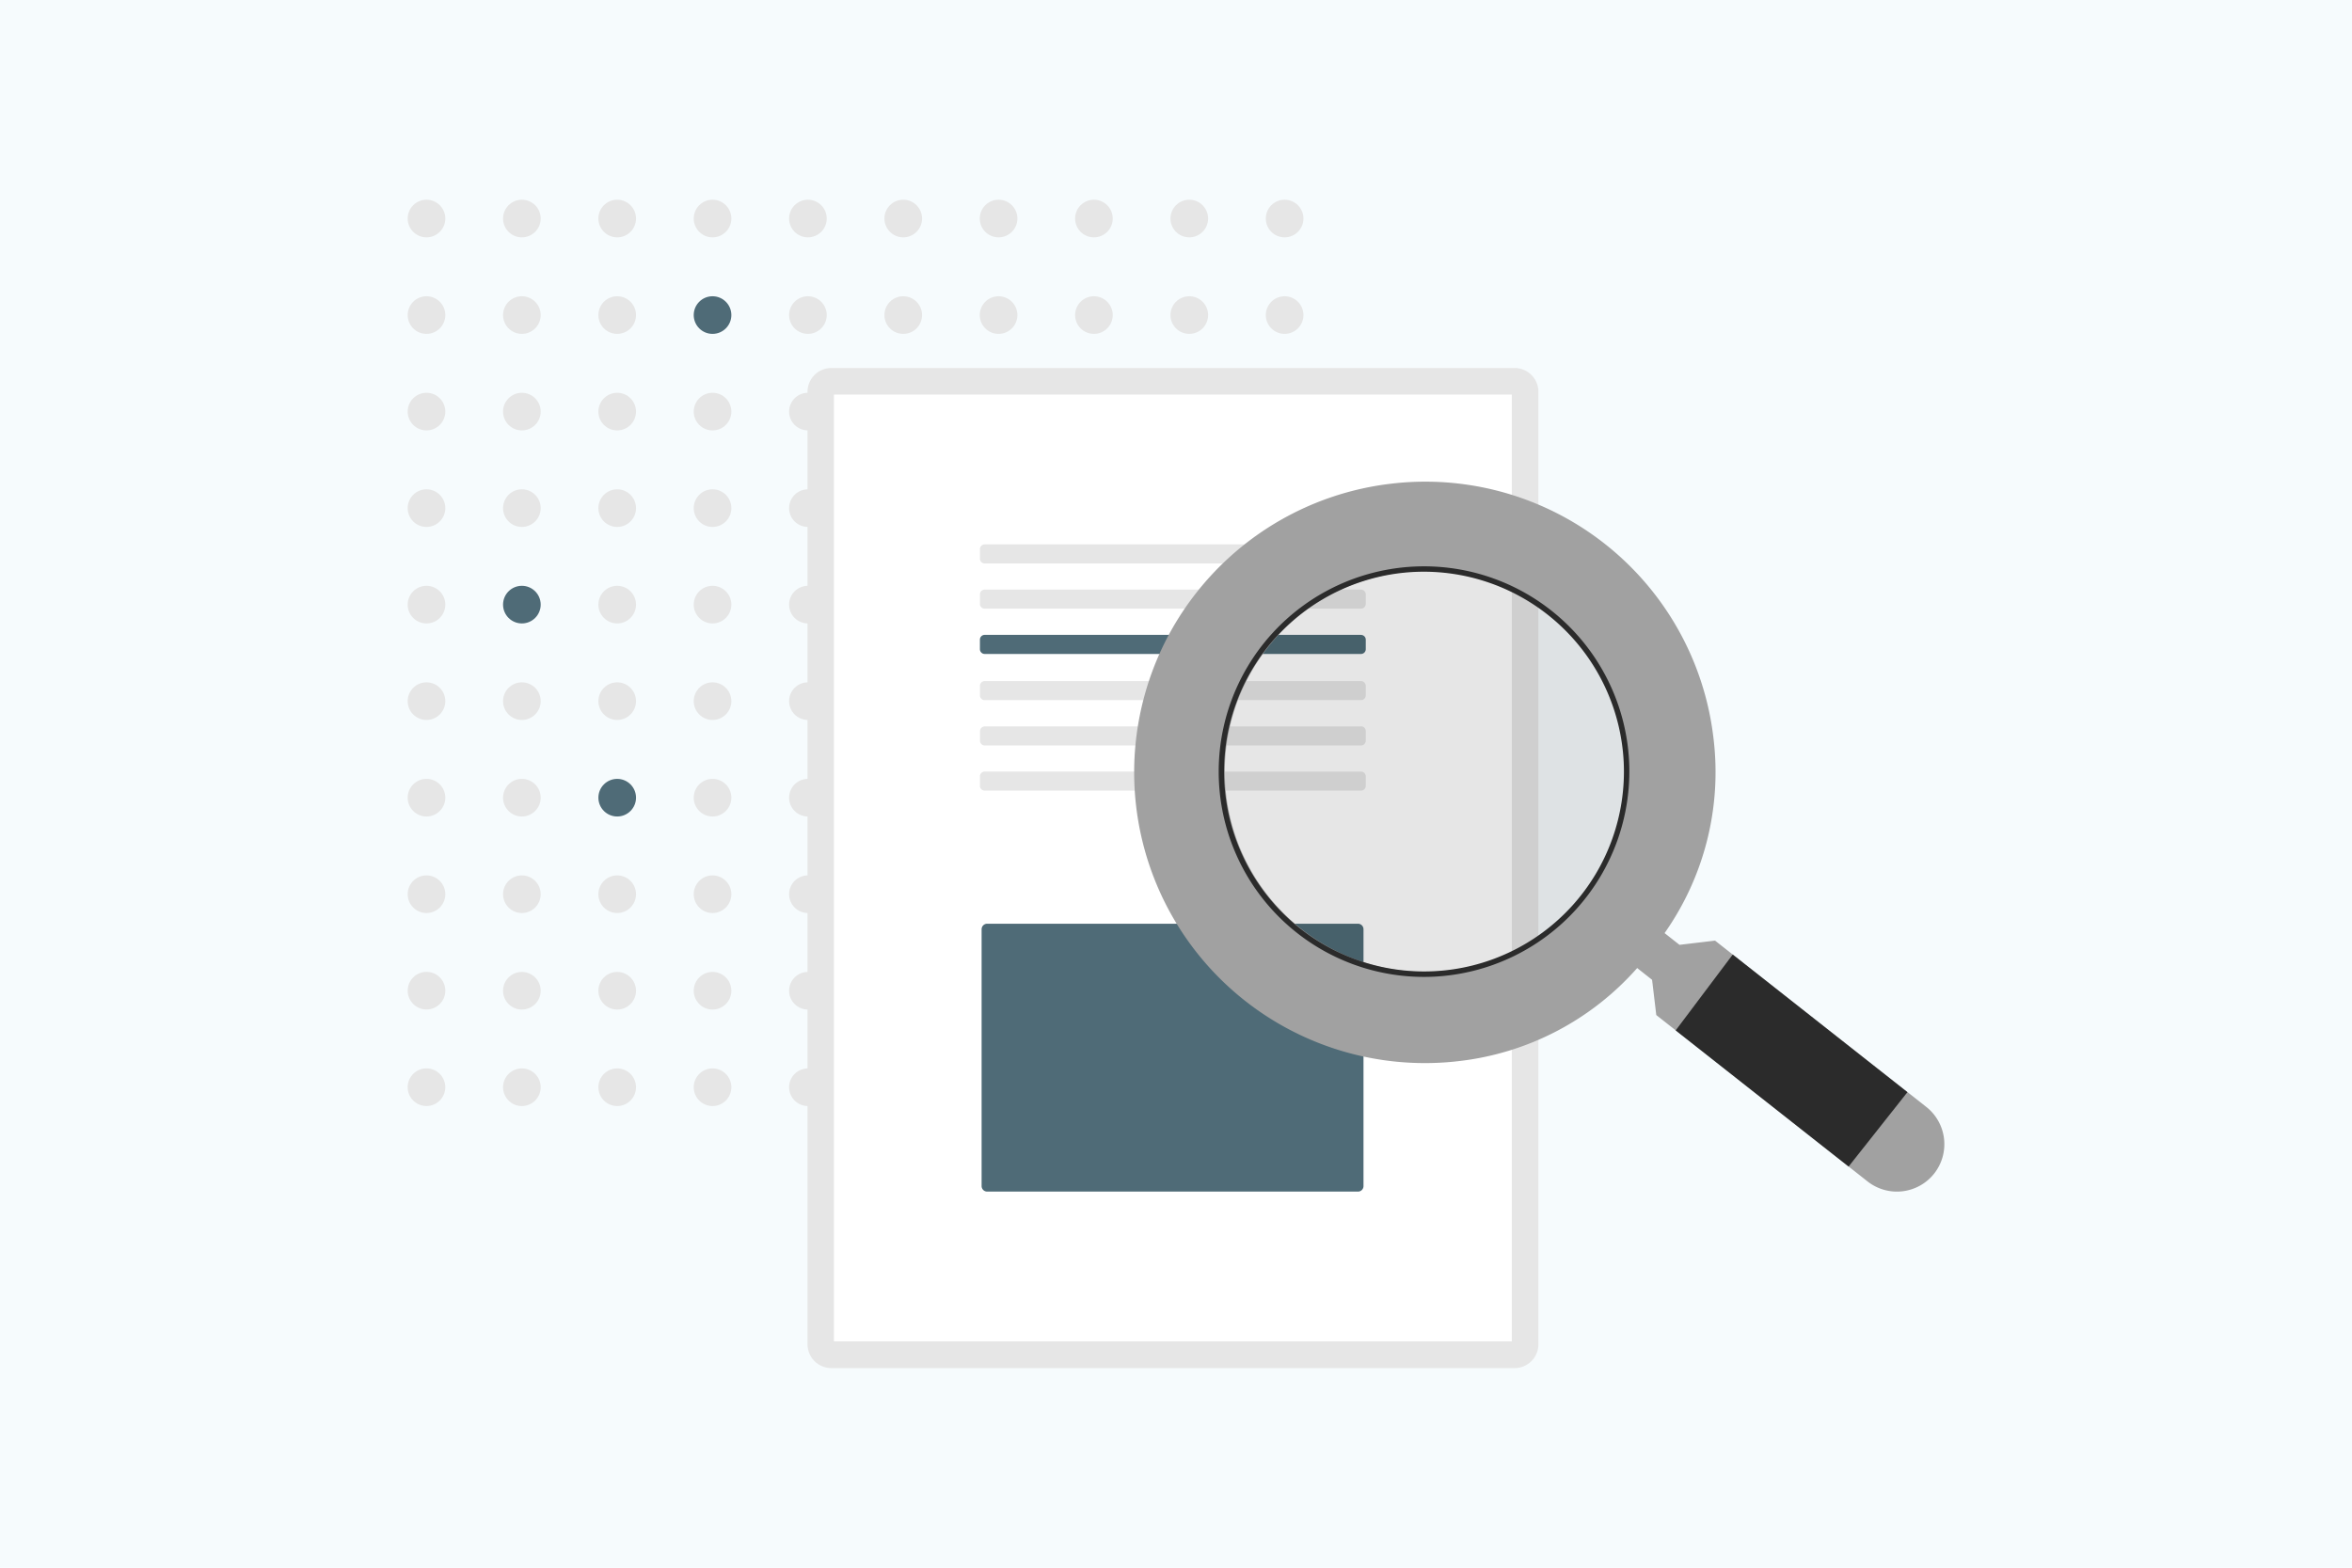 <?xml version="1.0" encoding="UTF-8"?> <svg xmlns="http://www.w3.org/2000/svg" viewBox="0 0 600 400"><defs><style>.cls-1{fill:#f6fbfd;}.cls-2{fill:#e6e6e6;}.cls-3{fill:#4f6b77;}.cls-4{fill:#fff;}.cls-5{opacity:0.1;}.cls-6{fill:#a1a1a1;fill-rule:evenodd;}.cls-7{fill:#2b2b2b;}</style></defs><g id="Layer_2" data-name="Layer 2"><g id="Layer_1-2" data-name="Layer 1"><rect class="cls-1" width="600" height="400"></rect><circle class="cls-2" cx="108.8" cy="55.76" r="4.8"></circle><circle class="cls-2" cx="133.13" cy="55.76" r="4.8"></circle><circle class="cls-2" cx="157.45" cy="55.76" r="4.8"></circle><circle class="cls-2" cx="181.77" cy="55.76" r="4.8"></circle><circle class="cls-2" cx="206.1" cy="55.76" r="4.8"></circle><circle class="cls-2" cx="230.42" cy="55.76" r="4.8"></circle><circle class="cls-2" cx="254.74" cy="55.76" r="4.8"></circle><circle class="cls-2" cx="279.06" cy="55.76" r="4.8"></circle><circle class="cls-2" cx="303.39" cy="55.76" r="4.8"></circle><circle class="cls-2" cx="327.71" cy="55.76" r="4.8"></circle><circle class="cls-2" cx="108.8" cy="80.39" r="4.8"></circle><circle class="cls-2" cx="133.13" cy="80.39" r="4.8"></circle><circle class="cls-2" cx="157.45" cy="80.39" r="4.8"></circle><circle class="cls-3" cx="181.77" cy="80.39" r="4.8"></circle><circle class="cls-2" cx="206.1" cy="80.39" r="4.8"></circle><circle class="cls-2" cx="230.42" cy="80.39" r="4.8"></circle><circle class="cls-2" cx="254.74" cy="80.39" r="4.8"></circle><circle class="cls-2" cx="279.06" cy="80.39" r="4.8"></circle><circle class="cls-2" cx="303.39" cy="80.39" r="4.8"></circle><circle class="cls-2" cx="327.71" cy="80.39" r="4.8"></circle><circle class="cls-2" cx="108.8" cy="105.02" r="4.8"></circle><circle class="cls-2" cx="133.13" cy="105.02" r="4.8"></circle><circle class="cls-2" cx="157.45" cy="105.02" r="4.8"></circle><circle class="cls-2" cx="181.77" cy="105.02" r="4.8"></circle><circle class="cls-2" cx="206.1" cy="105.02" r="4.8"></circle><circle class="cls-2" cx="230.42" cy="105.02" r="4.8"></circle><circle class="cls-2" cx="254.74" cy="105.02" r="4.8"></circle><circle class="cls-2" cx="279.06" cy="105.02" r="4.8"></circle><circle class="cls-2" cx="303.39" cy="105.02" r="4.8"></circle><circle class="cls-2" cx="327.71" cy="105.02" r="4.8"></circle><circle class="cls-2" cx="108.8" cy="129.65" r="4.8"></circle><circle class="cls-2" cx="133.13" cy="129.65" r="4.8"></circle><circle class="cls-2" cx="157.45" cy="129.65" r="4.8"></circle><circle class="cls-2" cx="181.77" cy="129.65" r="4.8"></circle><circle class="cls-2" cx="206.1" cy="129.65" r="4.8"></circle><circle class="cls-2" cx="230.42" cy="129.65" r="4.8"></circle><circle class="cls-2" cx="254.74" cy="129.65" r="4.8"></circle><circle class="cls-2" cx="279.06" cy="129.65" r="4.8"></circle><circle class="cls-2" cx="303.39" cy="129.65" r="4.8"></circle><circle class="cls-2" cx="327.71" cy="129.65" r="4.8"></circle><circle class="cls-2" cx="108.8" cy="154.27" r="4.8"></circle><circle class="cls-3" cx="133.13" cy="154.27" r="4.8"></circle><circle class="cls-2" cx="157.45" cy="154.27" r="4.8"></circle><circle class="cls-2" cx="181.77" cy="154.27" r="4.8"></circle><circle class="cls-2" cx="206.1" cy="154.27" r="4.8"></circle><circle class="cls-2" cx="230.42" cy="154.27" r="4.8"></circle><circle class="cls-2" cx="254.74" cy="154.27" r="4.8"></circle><circle class="cls-2" cx="279.06" cy="154.27" r="4.8"></circle><circle class="cls-2" cx="303.39" cy="154.27" r="4.8"></circle><circle class="cls-2" cx="327.71" cy="154.27" r="4.8"></circle><circle class="cls-2" cx="108.8" cy="178.9" r="4.8"></circle><circle class="cls-2" cx="133.13" cy="178.9" r="4.8"></circle><circle class="cls-2" cx="157.45" cy="178.9" r="4.8"></circle><circle class="cls-2" cx="181.77" cy="178.9" r="4.8"></circle><circle class="cls-2" cx="206.1" cy="178.9" r="4.8"></circle><circle class="cls-2" cx="230.42" cy="178.9" r="4.8"></circle><circle class="cls-2" cx="254.74" cy="178.9" r="4.8"></circle><circle class="cls-2" cx="279.06" cy="178.9" r="4.8"></circle><circle class="cls-2" cx="303.39" cy="178.9" r="4.8"></circle><circle class="cls-2" cx="327.71" cy="178.9" r="4.8"></circle><circle class="cls-2" cx="108.8" cy="203.53" r="4.8"></circle><circle class="cls-2" cx="133.13" cy="203.53" r="4.8"></circle><circle class="cls-3" cx="157.45" cy="203.53" r="4.8"></circle><circle class="cls-2" cx="181.77" cy="203.53" r="4.8"></circle><circle class="cls-2" cx="206.1" cy="203.53" r="4.8"></circle><circle class="cls-2" cx="230.42" cy="203.53" r="4.8"></circle><circle class="cls-2" cx="254.74" cy="203.53" r="4.8"></circle><circle class="cls-2" cx="279.06" cy="203.53" r="4.8"></circle><circle class="cls-2" cx="303.39" cy="203.53" r="4.8"></circle><circle class="cls-2" cx="327.71" cy="203.53" r="4.8"></circle><circle class="cls-2" cx="108.8" cy="228.16" r="4.8"></circle><circle class="cls-2" cx="133.13" cy="228.16" r="4.8"></circle><circle class="cls-2" cx="157.45" cy="228.16" r="4.8"></circle><circle class="cls-2" cx="181.77" cy="228.16" r="4.8"></circle><circle class="cls-2" cx="206.1" cy="228.16" r="4.8"></circle><circle class="cls-2" cx="230.42" cy="228.16" r="4.8"></circle><circle class="cls-2" cx="254.74" cy="228.16" r="4.8"></circle><circle class="cls-2" cx="279.06" cy="228.16" r="4.8"></circle><circle class="cls-2" cx="303.39" cy="228.16" r="4.8"></circle><circle class="cls-2" cx="327.71" cy="228.16" r="4.8"></circle><circle class="cls-2" cx="108.8" cy="252.79" r="4.8" transform="translate(-144.42 360.56) rotate(-89.77)"></circle><circle class="cls-2" cx="133.13" cy="252.79" r="4.8"></circle><circle class="cls-2" cx="157.45" cy="252.79" r="4.8"></circle><circle class="cls-2" cx="181.77" cy="252.79" r="4.8"></circle><circle class="cls-2" cx="206.1" cy="252.79" r="4.8"></circle><circle class="cls-2" cx="230.42" cy="252.79" r="4.8"></circle><circle class="cls-2" cx="254.74" cy="252.79" r="4.8"></circle><circle class="cls-2" cx="279.06" cy="252.79" r="4.8"></circle><circle class="cls-2" cx="303.39" cy="252.79" r="4.8"></circle><circle class="cls-2" cx="327.71" cy="252.79" r="4.8"></circle><circle class="cls-2" cx="108.8" cy="277.41" r="4.8" transform="translate(-169.05 385.09) rotate(-89.77)"></circle><circle class="cls-2" cx="133.13" cy="277.41" r="4.8"></circle><circle class="cls-2" cx="157.45" cy="277.41" r="4.8"></circle><circle class="cls-2" cx="181.77" cy="277.41" r="4.8"></circle><circle class="cls-2" cx="206.1" cy="277.41" r="4.8"></circle><circle class="cls-2" cx="230.42" cy="277.41" r="4.8"></circle><circle class="cls-2" cx="254.74" cy="277.41" r="4.8"></circle><circle class="cls-2" cx="279.06" cy="277.41" r="4.8"></circle><circle class="cls-2" cx="303.39" cy="277.41" r="4.8"></circle><circle class="cls-2" cx="327.71" cy="277.41" r="4.8"></circle><path class="cls-2" d="M386.38,93.9a6.07,6.07,0,0,1,6.07,6.07h0V343a6.07,6.07,0,0,1-6.07,6.07H212A6.08,6.08,0,0,1,206,343h0V100A6.08,6.08,0,0,1,212,93.9H386.38"></path><path class="cls-4" d="M212.74,342.26H385.67V100.68H212.74Z"></path><path class="cls-2" d="M347.19,138.9a1.22,1.22,0,0,1,1.22,1.22h0v2.43a1.22,1.22,0,0,1-1.22,1.21h-96a1.21,1.21,0,0,1-1.21-1.21v-2.43a1.22,1.22,0,0,1,1.21-1.22h96"></path><path class="cls-2" d="M347.19,150.44a1.22,1.22,0,0,1,1.22,1.22v2.43a1.22,1.22,0,0,1-1.22,1.21h-96a1.21,1.21,0,0,1-1.21-1.21v-2.43a1.22,1.22,0,0,1,1.21-1.22h96"></path><path class="cls-3" d="M347.19,162a1.22,1.22,0,0,1,1.22,1.21v2.43a1.22,1.22,0,0,1-1.22,1.22h-96a1.22,1.22,0,0,1-1.21-1.22V163.2a1.21,1.21,0,0,1,1.21-1.21h96"></path><path class="cls-2" d="M347.19,173.78a1.22,1.22,0,0,1,1.22,1.22v2.43a1.22,1.22,0,0,1-1.22,1.21h-96a1.21,1.21,0,0,1-1.21-1.21V175a1.22,1.22,0,0,1,1.21-1.22h96"></path><path class="cls-2" d="M347.19,185.32a1.22,1.22,0,0,1,1.22,1.22V189a1.22,1.22,0,0,1-1.22,1.21h-96A1.21,1.21,0,0,1,250,189h0v-2.43a1.22,1.22,0,0,1,1.21-1.22h96"></path><path class="cls-2" d="M347.19,196.87a1.22,1.22,0,0,1,1.22,1.21v2.43a1.22,1.22,0,0,1-1.22,1.22h-96a1.22,1.22,0,0,1-1.21-1.22v-2.43a1.21,1.21,0,0,1,1.21-1.21h96"></path><path class="cls-3" d="M251.82,235.69a1.42,1.42,0,0,0-1.41,1.41v65.53a1.42,1.42,0,0,0,1.41,1.41h94.6a1.41,1.41,0,0,0,1.41-1.41V237.1a1.41,1.41,0,0,0-1.41-1.41Z"></path><g class="cls-5"><circle cx="363.26" cy="196.88" r="58.2"></circle></g><path class="cls-6" d="M422.53,259l53.88,42.44a12.11,12.11,0,0,0,17-2h0a12.12,12.12,0,0,0-2-17h0L437.51,240l-9.07,1.08-3.8-3a71.39,71.39,0,0,0,12.47-49.74A74,74,0,0,0,355,123.4l-1.29.16a74.17,74.17,0,0,0,17.2,147.32l1.27-.14A71.42,71.42,0,0,0,417.65,247l3.8,3,1.08,9.07Zm-8.11-68a51.15,51.15,0,1,1-.05-.42C414.39,190.75,414.41,190.89,414.42,191Z"></path><path class="cls-7" d="M365.8,249.2a52.38,52.38,0,1,1,49.79-54.86h0A52.45,52.45,0,0,1,365.8,249.2Zm-5-103.27a51,51,0,1,0,53.41,48.5h0A51.08,51.08,0,0,0,360.81,145.93Z"></path><polygon class="cls-7" points="427.47 262.91 471.58 297.65 486.59 278.67 442.02 243.56 427.47 262.91"></polygon></g></g></svg> 